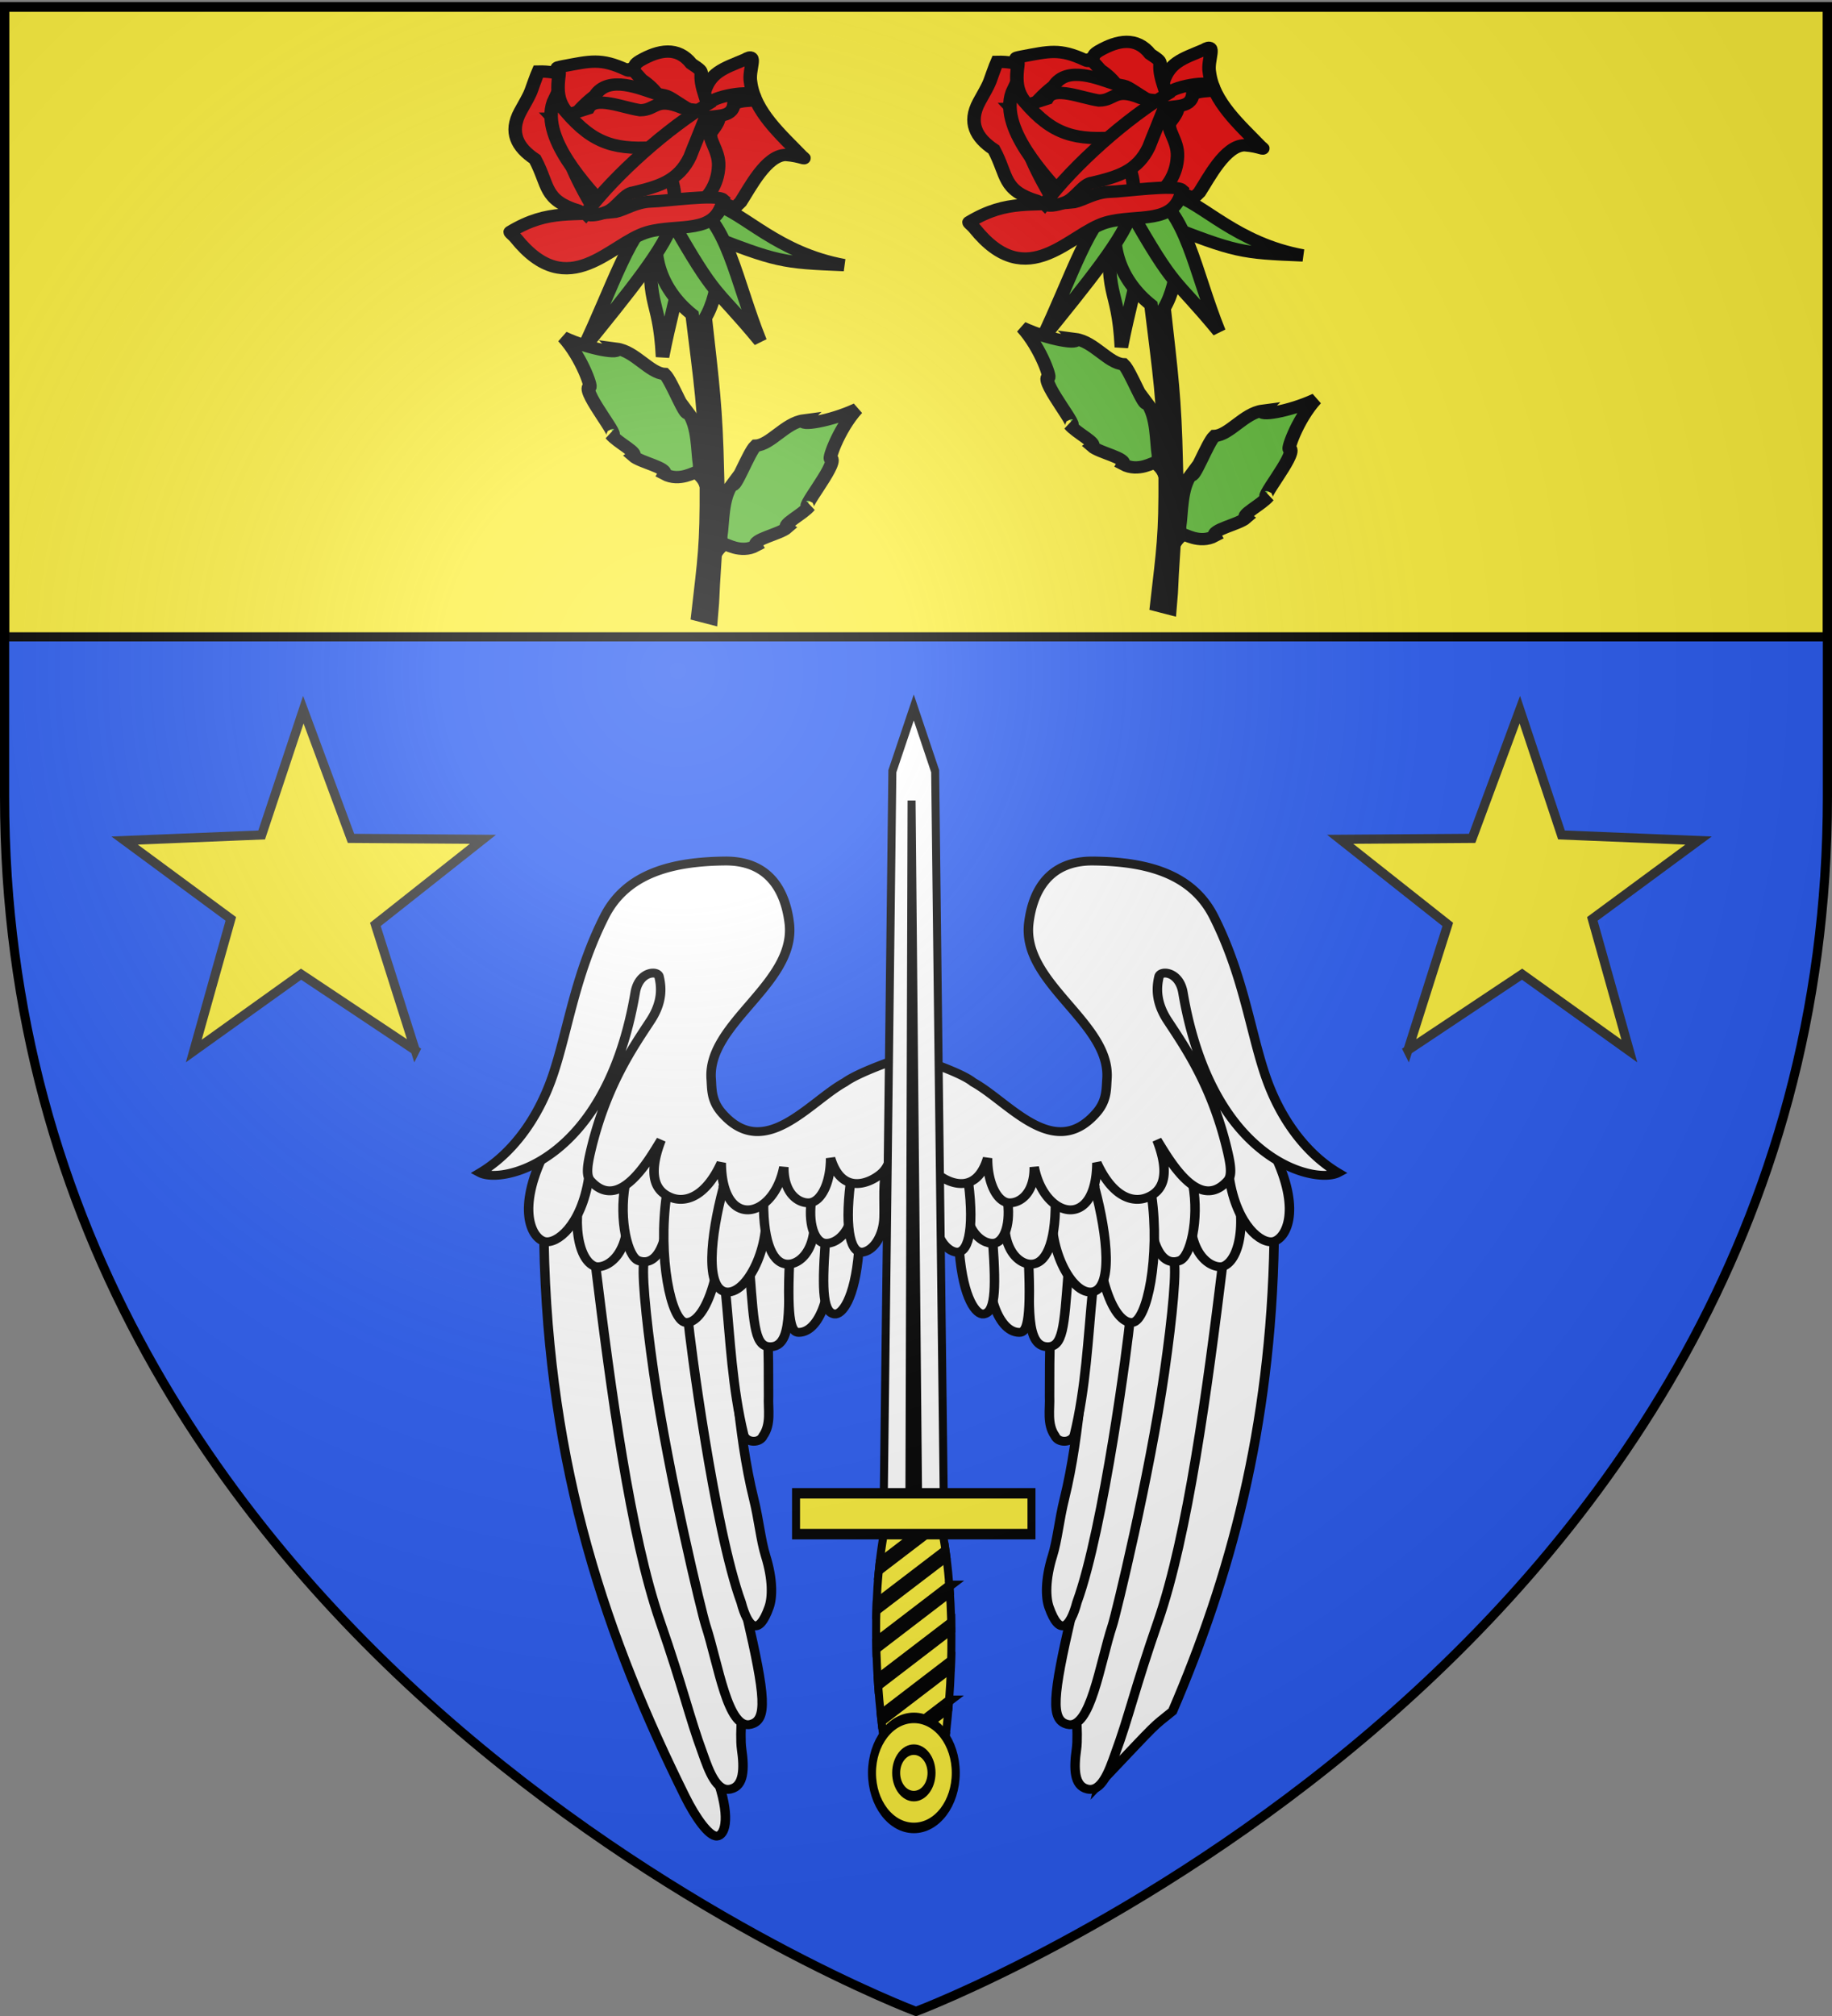 <svg xmlns="http://www.w3.org/2000/svg" xmlns:xlink="http://www.w3.org/1999/xlink" width="600" height="660" version="1.0"><rect width="100%" height="100%" fill="#808080" stroke="none"/><defs><linearGradient id="b"><stop offset="0" style="stop-color:white;stop-opacity:.314"/><stop offset=".19" style="stop-color:white;stop-opacity:.251"/><stop offset=".6" style="stop-color:#6b6b6b;stop-opacity:.125"/><stop offset="1" style="stop-color:black;stop-opacity:.125"/></linearGradient><linearGradient id="a"><stop offset="0" style="stop-color:#fd0000;stop-opacity:1"/><stop offset=".5" style="stop-color:#e77275;stop-opacity:.659"/><stop offset="1" style="stop-color:black;stop-opacity:.323"/></linearGradient><linearGradient id="c"><stop offset="0" style="stop-color:#000;stop-opacity:1"/><stop offset="1" style="stop-color:#000;stop-opacity:0"/></linearGradient><linearGradient id="d"><stop offset="0" style="stop-color:#000;stop-opacity:1"/><stop offset="1" style="stop-color:#000;stop-opacity:0"/></linearGradient><linearGradient id="e"><stop offset="0" style="stop-color:#000;stop-opacity:1"/><stop offset="1" style="stop-color:#000;stop-opacity:0"/></linearGradient><radialGradient xlink:href="#b" id="g" cx="221.445" cy="226.331" r="300" fx="221.445" fy="226.331" gradientTransform="matrix(1.353 0 0 1.349 -77.63 -85.747)" gradientUnits="userSpaceOnUse"/></defs><g style="display:inline"><path d="M1.5 2.313v258.406C1.5 546.17 300 658.5 300 658.5s298.5-112.33 298.5-397.781V2.313H1.5z" style="fill:#2b5df2;fill-opacity:1;fill-rule:evenodd;stroke:none;stroke-width:1px;stroke-linecap:butt;stroke-linejoin:miter;stroke-opacity:1"/><g style="fill:#fcef3c;display:inline"><path d="M1.5 2.188v206.125h597V2.188H1.5z" style="fill:#fcef3c;fill-opacity:1;fill-rule:evenodd;stroke:#000;stroke-width:3;stroke-linecap:butt;stroke-linejoin:miter;stroke-miterlimit:4;stroke-dasharray:none;stroke-opacity:1;display:inline" transform="translate(0 .188)"/></g></g><g style="stroke:#000;stroke-width:3;stroke-miterlimit:4;stroke-dasharray:none;stroke-opacity:1;display:inline"><g style="stroke:#000;stroke-width:3;stroke-miterlimit:4;stroke-dasharray:none;stroke-opacity:1;display:inline"><g style="stroke:#000;stroke-width:9.205;stroke-miterlimit:4;stroke-dasharray:none;stroke-opacity:1"><g style="stroke:#000;stroke-width:9.205;stroke-miterlimit:4;stroke-dasharray:none;stroke-opacity:1" transform="matrix(.536 0 0 .536 -558.885 -434.05)"><g id="f" style="stroke:#000;stroke-width:14.532;stroke-miterlimit:4;stroke-dasharray:none;stroke-opacity:1"><g style="stroke:#000;stroke-width:14.532;stroke-miterlimit:4;stroke-dasharray:none;stroke-opacity:1"><path d="M-59.62 485.69c78.133 33.737 83.543 34.6 150.063 37.533-72.228-14.654-106.385-61.069-138.864-71.702l-11.199 34.17zM-114.498 469.31c-9.427 110.724 6.455 84.662 9.991 162.292 13.58-77.412 37.79-148.927 21.784-179.123l-31.775 16.831z" style="fill:#5ab532;fill-rule:evenodd;stroke:#000;stroke-width:14.532;stroke-linecap:butt;stroke-linejoin:miter;stroke-miterlimit:4;stroke-dasharray:none;stroke-opacity:1" transform="matrix(.569 0 0 .517 1506.986 701.224)"/><path d="M-107.063 466.469c-12.879 44.003 1.71 86.7 34.344 115.156 8.917 80.192 13.734 112.308 15.14 192.5-4.637-3.615-7.787-5.82-7.093-14.938-2.379-15.808-1.102-45.562-12.344-61.78-2.125 8.464-17.683-37.734-25.25-45.626-15.835-.733-31.903-26.966-51.75-29.812 6.274 6.908-28.149 1.35-56.906-13.47 20.43 24.312 32.463 64.545 27.281 58.407-5.983 8.542 36.405 63.211 23.782 56.531 7.563 10.023 29.286 21.103 23.937 25.344 7.913 7.778 37.261 13.522 33.375 21.219 16.462 9.833 33.21-3.221 34.344-1.906 2.45 2.839 7.996 6.721 10.437 15.25.124.007.227-.002.344 0 .314 72.263-2.19 86.257-9.11 153.25l14.157 4.03c2.916-37.226.286-9.568 4.313-75.187 2.71-6.74 7.346-10.094 9.53-12.625 1.135-1.314 17.882 11.708 34.345 1.875-3.886-7.697 25.461-13.409 33.375-21.187-5.35-4.241 16.374-15.352 23.937-25.375-12.624 6.68 29.765-47.99 23.781-56.531-5.181 6.137 6.883-34.064 27.313-58.375-28.757 14.82-63.212 20.345-56.938 13.437-19.847 2.846-35.914 29.08-51.75 29.813-7.566 7.891-23.093 54.12-25.218 45.656-11.242 16.219-9.965 45.942-12.344 61.75.611 8.029-1.79 10.7-5.531 13.687 3.675-61.077 2.622-54.994 1.953-89.687-1.48-76.764-5.245-105.454-12.985-182.219 16.453-30.434 21.177-87.82 0-119.187h-48.468z" style="fill:#5ab532;fill-rule:evenodd;stroke:#000;stroke-width:14.532;stroke-linecap:butt;stroke-linejoin:miter;stroke-miterlimit:4;stroke-dasharray:none;stroke-opacity:1" transform="matrix(.569 0 0 .517 1506.986 701.224)"/><path d="M-93.461 469.156c-3.997 28.711-50.257 90.139-96.209 152.808 31.581-71.97 51.046-144.92 81.1-161.19l15.109 8.382z" style="fill:#5ab532;fill-rule:evenodd;stroke:#000;stroke-width:14.532;stroke-linecap:butt;stroke-linejoin:miter;stroke-miterlimit:4;stroke-dasharray:none;stroke-opacity:1" transform="matrix(.569 0 0 .517 1506.986 701.224)"/><path d="M-96.749 467.141c51.902 100.46 46.6 78.748 97.125 146.119-26.547-72.347-34.82-142.705-74.858-164.492l-22.267 18.373z" style="fill:#5ab532;fill-rule:evenodd;stroke:#000;stroke-width:14.532;stroke-linecap:butt;stroke-linejoin:miter;stroke-miterlimit:4;stroke-dasharray:none;stroke-opacity:1" transform="matrix(.569 0 0 .517 1506.986 701.224)"/></g><g style="fill:#e20909;stroke:#000;stroke-width:14.532;stroke-miterlimit:4;stroke-dasharray:none;stroke-opacity:1"><path d="M-66.429 448.79c3.355 17.079 10.715 3.572 25.715 2.858s7.857 10.714 20-2.857c9.894-16.712 27.697-55.558 48.571-55.715C45 394.505 51.43 400.22 45 394.505c-22.243-25.386-51.04-52.857-55-87.857-2.44-14.09 8.518-35.959-5.714-26.429-23.16 10.796-38.841 14.999-45 42.857-4.286 22.143-5-60-4.286 34.286.714 94.286-2.003 88.507-1.429 91.429z" style="fill:#e20909;fill-rule:evenodd;stroke:#000;stroke-width:14.532;stroke-linecap:butt;stroke-linejoin:miter;stroke-miterlimit:4;stroke-dasharray:none;stroke-opacity:1" transform="matrix(.569 0 0 .517 1506.986 701.224)"/><g style="fill:#e20909;stroke:#000;stroke-width:14.532;stroke-miterlimit:4;stroke-dasharray:none;stroke-opacity:1"><path d="M-148.571 463.076c-.15 3.805-26.429 7.858-46.429-4.285-37.416-12.55-31.183-29.336-46.429-60.715-19.039-13.874-27.936-31.74-15.714-56.428 12.143-23.572 10.714-22.143 14.286-32.857 3.571-10.715 3.393-10.179 5-14.286 44.518-1.198 63.051 32.467 68.571 66.429 11.429 71.428 21.994 69.519 20.715 102.142z" style="fill:#e20909;fill-rule:evenodd;stroke:#000;stroke-width:14.532;stroke-linecap:butt;stroke-linejoin:miter;stroke-miterlimit:4;stroke-dasharray:none;stroke-opacity:1" transform="matrix(.569 0 0 .517 1506.986 701.224)"/><path d="M-60 340.934c0-5.47 10 12.142.714-19.286C-68.57 290.219-55 298.79-73.57 285.219c-14.687-20.509-34.72-16.44-55-3.571-10.715 7.143 0 7.143-15.715 11.428-15.714 4.286-8.571-5-18.571 5-10 10-10 8.572-10.714 15-.715 6.429-10.715-22.857-1.429 13.572 9.286 36.428 0 27.857 10 45.714s-9.286-15 12.857 27.143 11.429 35.714 26.429 47.857c15 12.143 3.571 13.572 23.571 13.572s9.438 11.44 22.143-2.143c42.114-45.027 30.714-35 27.143-60.715-3.572-25.714-6.429-18.571-6.429-36.428 0-17.857-.714-19.755-.714-20.714z" style="fill:#e20909;fill-rule:evenodd;stroke:#000;stroke-width:14.532;stroke-linecap:butt;stroke-linejoin:miter;stroke-miterlimit:4;stroke-dasharray:none;stroke-opacity:1" transform="matrix(.569 0 0 .517 1506.986 701.224)"/><path d="M-189.286 361.648c-24.584-23.043-30.063-32.923-26.428-62.857 1.428-10-7.857-7.857 5-10.715 28.314-5.773 39.956-9.68 67.143 4.286 9.285 5 0-9.286 16.428 11.429 32.096 24.042 22.232 45.8 25 70.714 0 23.571 2.143-1.429-1.428 27.857-3.572 29.286-3.572 29.286-6.429 35.714-2.857 6.429 30 6.429-7.143 6.429-61.956 32.896-63.413-28.806-72.143-82.857z" style="fill:#e20909;fill-rule:evenodd;stroke:#000;stroke-width:14.532;stroke-linecap:butt;stroke-linejoin:miter;stroke-miterlimit:4;stroke-dasharray:none;stroke-opacity:1" transform="matrix(.569 0 0 .517 1506.986 701.224)"/><path d="M-204.438 354.995c4.352 20.364 31.805 61.954 35.143 72.989 54.159 120.445 157.963-41.36 91.867-89.514-23.446-15.793-18.365-14.921-33.61-17.537-16.2-5.56-51.574-22.929-65.866 1.888-50.51 43.613-29.832 77.479-27.534 32.174z" style="fill:#e20909;fill-rule:evenodd;stroke:#000;stroke-width:14.532;stroke-linecap:butt;stroke-linejoin:miter;stroke-miterlimit:4;stroke-dasharray:none;stroke-opacity:1" transform="matrix(.569 0 0 .517 1506.986 701.224)"/><path d="M-221.429 350.22c26.041 30.142-7.608 12.82 45.715 111.428 91.575 22.26 129.995-13.266 131.479-55.592.681-19.428-13.099-32.648-7.36-40.802 21.473-30.518-6.771-21.286-31.976-27.892-28.572-12.857-27.858 2.857-45 2.857-18.739-3.037-48.06-17.171-55.715-2.143-51.26 18.561-13.201-3.35-37.143 12.143z" style="fill:#e20909;fill-rule:evenodd;stroke:#000;stroke-width:14.532;stroke-linecap:butt;stroke-linejoin:miter;stroke-miterlimit:4;stroke-dasharray:none;stroke-opacity:1" transform="matrix(.569 0 0 .517 1506.986 701.224)"/><path d="M-109.286 395.22c-11.856-12.487 20.715.714-13.571-10.715-42.69 1.325-64.704-11.342-97.143-58.571-20.138 45.35 38.558 108.059 51.429 126.428 26.863 20.148 23.571 13.572 39.285 13.572 15.715 0 31.429 5 36.429-12.143 5-17.143-5.03-46.567-16.429-58.572z" style="fill:#e20909;fill-rule:evenodd;stroke:#000;stroke-width:14.532;stroke-linecap:butt;stroke-linejoin:miter;stroke-miterlimit:4;stroke-dasharray:none;stroke-opacity:1" transform="matrix(.569 0 0 .517 1506.986 701.224)"/><path d="M-267.857 483.79c41.906-27.812 66.97-17.626 112.857-23.57 9.286-2.144 21.429-11.43 37.857-12.144 15.174-.264 70.96-9.27 77.857-2.142-7.77 42.127-48.43 27.856-81.479 38.347-39.118 12.417-84.43 85.016-141.306 7.041-2.454-3.365-7.255-6.932-5.786-7.531z" style="fill:#e20909;fill-rule:evenodd;stroke:#000;stroke-width:14.532;stroke-linecap:butt;stroke-linejoin:miter;stroke-miterlimit:4;stroke-dasharray:none;stroke-opacity:1" transform="matrix(.569 0 0 .517 1506.986 701.224)"/><path d="M-187.143 462.362c32.107-46.612 87.84-100.761 134.286-131.428 3.75-7.265 53.258-17.786 46.428-3.572-1.785 3.036-12.678.179-21.428 5.714-2.112 18.409-23.993 11.627-30.714 17.143-1.429 4.286-14.286 38.572-16.429 45-12.185 27.97-32.163 34.655-60.714 42.143-9.286.714-17.857 18.214-28.572 22.857-10.714 4.643-20.51 5.443-22.857 2.143z" style="fill:#e20909;fill-rule:evenodd;stroke:#000;stroke-width:14.532;stroke-linecap:butt;stroke-linejoin:miter;stroke-miterlimit:4;stroke-dasharray:none;stroke-opacity:1" transform="matrix(.569 0 0 .517 1506.986 701.224)"/></g></g></g><use xlink:href="#f" width="600" height="660" style="stroke:#000;stroke-width:9.205;stroke-miterlimit:4;stroke-dasharray:none;stroke-opacity:1" transform="translate(280.353 -5.922)"/><g style="fill:#fff;stroke:#000;stroke-width:3.405;stroke-miterlimit:4;stroke-dasharray:none;stroke-opacity:1"><g style="fill:#fff;stroke:#000;stroke-width:3.405;stroke-miterlimit:4;stroke-dasharray:none;stroke-opacity:1;display:inline"><g style="fill:#fff;stroke:#000;stroke-width:3.99;stroke-miterlimit:4;stroke-dasharray:none;stroke-opacity:1"><path d="M-670.82 426.388c10.753-21.514 19.884-30.495 22.412 11.537l51.448 232.74c4.96 16.466 2.205 23.186-.842 23.422-3.332.258-9.091-8.404-13.43-17.739-32.468-69.865-57.894-146.58-59.588-249.96z" style="fill:#fff;fill-opacity:1;fill-rule:evenodd;stroke:#000;stroke-width:3.99;stroke-linecap:butt;stroke-linejoin:miter;stroke-miterlimit:4;stroke-dasharray:none;stroke-opacity:1" transform="matrix(1.448 0 0 1.358 2346.41 988.68)"/><path d="M-649.014 437.638c6.34 55.17 14.658 121.301 27.128 159.685 9.972 30.696 12.4 43.204 18.009 59.401 2.75 8.346 5.935 17.66 11.89 16.201 5.574-1.365 5.777-9.147 4.568-18.037-.902-6.63.614-25.468 1.175-21.252.562 4.216-42.134-198.213-42.134-198.213-4.94-29.34-12.71-14.751-20.636 2.215z" style="fill:#fff;fill-opacity:1;fill-rule:evenodd;stroke:#000;stroke-width:3.99;stroke-linecap:butt;stroke-linejoin:miter;stroke-miterlimit:4;stroke-dasharray:none;stroke-opacity:1" transform="matrix(1.448 0 0 1.358 2346.41 988.68)"/><path d="M-585.306 594.603c7.995 36.765 8.84 47.256 1.775 49.224-9.81 2.733-13.64-27.038-19.067-44.68-1.49-4.844-15.59-66.774-21.903-113.5-3.532-26.154-5.328-47.5-3.862-50.811 4.337-9.793 16.545-42.02 22.77 58.137.805 12.94 8.386 52.465 20.287 101.63z" style="fill:#fff;fill-opacity:1;fill-rule:evenodd;stroke:#000;stroke-width:3.99;stroke-linecap:butt;stroke-linejoin:miter;stroke-miterlimit:4;stroke-dasharray:none;stroke-opacity:1" transform="matrix(1.448 0 0 1.358 2346.41 988.68)"/><path d="M-609.84 462.923c22.104-67.454 13.775 20.328 27.53 79.455 2.224 9.559 2.955 18.586 5.037 25.71 3.095 10.588 2.889 18.712 1.463 23.013-4.463 13.461-8.924 9.415-11.804-2.19-11.27-32.686-21.985-120.467-22.227-125.988z" style="fill:#fff;fill-opacity:1;fill-rule:evenodd;stroke:#000;stroke-width:3.99;stroke-linecap:butt;stroke-linejoin:miter;stroke-miterlimit:4;stroke-dasharray:none;stroke-opacity:1" transform="matrix(1.448 0 0 1.358 2346.41 988.68)"/><path d="M-579.352 438.37c-6.866-5.621-11.848 5.28-14.848 10.66 1.975 21.63 2.824 43.494 7.696 64.731 1.194 3.48 6.763 3.753 8.173.311 3.506-5.311 2.026-11.93 2.288-17.899-.015-19.264.093-38.781-3.309-57.803z" style="fill:#fff;fill-opacity:1;fill-rule:evenodd;stroke:#000;stroke-width:3.99;stroke-linecap:butt;stroke-linejoin:miter;stroke-miterlimit:4;stroke-dasharray:none;stroke-opacity:1" transform="matrix(1.448 0 0 1.358 2346.41 988.68)"/><path d="M-583.905 441.12c1.067-25.83 5.02-36.984 17.597-4.25-2.847 9.844 2.154 36.457-8.53 37.125-6.946.435-7.319-8.681-9.067-32.875z" style="fill:#fff;fill-opacity:1;fill-rule:evenodd;stroke:#000;stroke-width:3.99;stroke-linecap:butt;stroke-linejoin:miter;stroke-miterlimit:4;stroke-dasharray:none;stroke-opacity:1" transform="matrix(1.448 0 0 1.358 2346.41 988.68)"/><path d="M-567.219 436.288c-1.064 26.982.871 31.267 3.913 31.258 9.616-.03 15.53-21.33 12.09-40.272-5.72-16.132-11.04-12.4-16.003 9.014z" style="fill:#fff;fill-opacity:1;fill-rule:evenodd;stroke:#000;stroke-width:3.99;stroke-linecap:butt;stroke-linejoin:miter;stroke-miterlimit:4;stroke-dasharray:none;stroke-opacity:1" transform="matrix(1.448 0 0 1.358 2346.41 988.68)"/><path d="M-537.955 430.902c-1.687 22.143-7.347 28.79-10.236 28.368-4.682-.684-5.414-9.456-3.924-31.978 6.394-9.071 13.888-24.898 14.16 3.61zM-652.268 395.144c5.119-3.778 13.283-7.722 15.718 6.576 5.434 31.915-9.08 37.923-13.109 35.981-7.872-3.793-9.901-25.616-2.61-42.557z" style="fill:#fff;fill-opacity:1;fill-rule:evenodd;stroke:#000;stroke-width:3.99;stroke-linecap:butt;stroke-linejoin:miter;stroke-miterlimit:4;stroke-dasharray:none;stroke-opacity:1" transform="matrix(1.448 0 0 1.358 2346.41 988.68)"/><path d="M-636.563 401.121c14.086-34.731 22.378-42.113 18.996 5.611-1.12 28.808-8.859 30.266-13.375 28.538-4.517-1.728-8.276-18.195-5.62-34.149z" style="fill:#fff;fill-opacity:1;fill-rule:evenodd;stroke:#000;stroke-width:3.99;stroke-linecap:butt;stroke-linejoin:miter;stroke-miterlimit:4;stroke-dasharray:none;stroke-opacity:1" transform="matrix(1.448 0 0 1.358 2346.41 988.68)"/><path d="M-594.278 402.366c-1.106 47.07-10.468 61.289-16.705 60.707-6.237-.582-11.795-29.646-8.1-57.21 9.958-10.593 18.56-19.16 23.4-20.286 4.728-1.1 13.636 6.405 1.405 16.79z" style="fill:#fff;fill-opacity:1;fill-rule:evenodd;stroke:#000;stroke-width:3.99;stroke-linecap:butt;stroke-linejoin:miter;stroke-miterlimit:4;stroke-dasharray:none;stroke-opacity:1" transform="matrix(1.448 0 0 1.358 2346.41 988.68)"/><path d="M-595.17 402.684c7.559-3.859 17.415-15.338 17.215 6.546 3.814 16.096-6.025 40.74-15.671 40.165-9.375-.905-6.88-25.208-1.544-46.71z" style="fill:#fff;fill-opacity:1;fill-rule:evenodd;stroke:#000;stroke-width:3.99;stroke-linecap:butt;stroke-linejoin:miter;stroke-miterlimit:4;stroke-dasharray:none;stroke-opacity:1" transform="matrix(1.448 0 0 1.358 2346.41 988.68)"/><g style="fill:#fff;fill-opacity:1;stroke:#000;stroke-width:1.563;stroke-miterlimit:4;stroke-dasharray:none;stroke-opacity:1"><path d="M99.768 216.79c-1.388 7.181 1.64 10.84 4.1 10.857 2.459.016 4.06-3.601 3.881-10.975-2.107-14.534-4.942-9.889-7.981.118z" style="fill:#fff;fill-opacity:1;fill-rule:evenodd;stroke:#000;stroke-width:1.563;stroke-linecap:butt;stroke-linejoin:miter;stroke-miterlimit:4;stroke-dasharray:none;stroke-opacity:1" transform="matrix(-3.695 .07 .074 3.467 1891.336 785.402)"/><path d="M93.078 213.62c-1.173 7.75 2.53 10.781 4.665 10.466 1.491-.22 2.678-2.808 2.142-7.179-2.889-16.802-4.831-9.616-6.807-3.286z" style="fill:#fff;fill-opacity:1;fill-rule:evenodd;stroke:#000;stroke-width:1.563;stroke-linecap:butt;stroke-linejoin:miter;stroke-miterlimit:4;stroke-dasharray:none;stroke-opacity:1" transform="matrix(-3.695 .07 .074 3.467 1891.336 785.402)"/><path d="M93.312 213.503c.57-6.148-2.328-5.358-6.103-2.817.79 2.923.541 5.996.675 9.045.134 3.05 1.682 5.606 3.447 6.016 2.116.492 3.165-3.632 1.981-12.244z" style="fill:#fff;fill-opacity:1;fill-rule:evenodd;stroke:#000;stroke-width:1.563;stroke-linecap:butt;stroke-linejoin:miter;stroke-miterlimit:4;stroke-dasharray:none;stroke-opacity:1" transform="matrix(-3.695 .07 .074 3.467 1891.336 785.402)"/></g><path d="M-671.863 389.545c21.335-68.458 45.27-97.96 53.965-95.383 7.556 2.24 7.982 32.707-34.01 103.972-3.138 21.42-13.554 29.8-18.606 28.548-5.053-1.252-11.628-12.997-1.349-37.137zM-362.689 426.388c-10.753-21.514-19.884-30.495-22.412 11.537l-51.448 232.74c26.633-29.935 21.705-24.699 30.993-32.752 24.117-59.857 41.477-126.718 42.867-211.525z" style="fill:#fff;fill-opacity:1;fill-rule:evenodd;stroke:#000;stroke-width:3.99;stroke-linecap:butt;stroke-linejoin:miter;stroke-miterlimit:4;stroke-dasharray:none;stroke-opacity:1" transform="matrix(1.448 0 0 1.358 2346.41 988.68)"/><path d="M-384.495 437.638c-6.34 55.17-14.658 121.301-27.127 159.685-9.973 30.696-12.401 43.204-18.01 59.401-2.75 8.346-5.935 17.66-11.89 16.201-5.574-1.365-5.777-9.147-4.568-18.037.902-6.63-.614-25.468-1.175-21.252-.562 4.216 42.134-198.213 42.134-198.213 4.94-29.34 12.71-14.751 20.636 2.215z" style="fill:#fff;fill-opacity:1;fill-rule:evenodd;stroke:#000;stroke-width:3.99;stroke-linecap:butt;stroke-linejoin:miter;stroke-miterlimit:4;stroke-dasharray:none;stroke-opacity:1" transform="matrix(1.448 0 0 1.358 2346.41 988.68)"/><path d="M-448.203 594.603c-7.995 36.765-8.84 47.256-1.775 49.224 9.81 2.733 13.64-27.038 19.067-44.68 1.49-4.844 15.59-66.774 21.903-113.5 3.532-26.154 5.328-47.5 3.862-50.811-4.337-9.793-16.545-42.02-22.77 58.137-.805 12.94-8.386 52.465-20.287 101.63z" style="fill:#fff;fill-opacity:1;fill-rule:evenodd;stroke:#000;stroke-width:3.99;stroke-linecap:butt;stroke-linejoin:miter;stroke-miterlimit:4;stroke-dasharray:none;stroke-opacity:1" transform="matrix(1.448 0 0 1.358 2346.41 988.68)"/><path d="M-423.668 462.923c-22.105-67.454-13.776 20.328-27.531 79.455-2.224 9.559-2.955 18.586-5.037 25.71-3.095 10.588-2.888 18.712-1.462 23.013 4.462 13.461 8.923 9.415 11.803-2.19 11.27-32.686 21.985-120.467 22.227-125.988z" style="fill:#fff;fill-opacity:1;fill-rule:evenodd;stroke:#000;stroke-width:3.99;stroke-linecap:butt;stroke-linejoin:miter;stroke-miterlimit:4;stroke-dasharray:none;stroke-opacity:1" transform="matrix(1.448 0 0 1.358 2346.41 988.68)"/><path d="M-454.157 438.37c6.866-5.621 11.848 5.28 14.848 10.66-1.975 21.63-2.824 43.494-7.696 64.731-1.194 3.48-6.763 3.753-8.173.311-3.506-5.311-2.026-11.93-2.288-17.899.015-19.264-.093-38.781 3.309-57.803z" style="fill:#fff;fill-opacity:1;fill-rule:evenodd;stroke:#000;stroke-width:3.99;stroke-linecap:butt;stroke-linejoin:miter;stroke-miterlimit:4;stroke-dasharray:none;stroke-opacity:1" transform="matrix(1.448 0 0 1.358 2346.41 988.68)"/><path d="M-449.604 441.12c-1.067-25.83-5.02-36.984-17.597-4.25 2.847 9.844-2.154 36.457 8.53 37.125 6.946.435 7.319-8.681 9.067-32.875z" style="fill:#fff;fill-opacity:1;fill-rule:evenodd;stroke:#000;stroke-width:3.99;stroke-linecap:butt;stroke-linejoin:miter;stroke-miterlimit:4;stroke-dasharray:none;stroke-opacity:1" transform="matrix(1.448 0 0 1.358 2346.41 988.68)"/><path d="M-466.29 436.288c1.064 26.982-.871 31.267-3.913 31.258-9.616-.03-15.53-21.33-12.09-40.272 5.72-16.132 11.04-12.4 16.003 9.014z" style="fill:#fff;fill-opacity:1;fill-rule:evenodd;stroke:#000;stroke-width:3.99;stroke-linecap:butt;stroke-linejoin:miter;stroke-miterlimit:4;stroke-dasharray:none;stroke-opacity:1" transform="matrix(1.448 0 0 1.358 2346.41 988.68)"/><path d="M-495.554 430.902c1.687 22.143 7.347 28.79 10.236 28.368 4.682-.684 5.415-9.456 3.924-31.978-6.394-9.071-13.888-24.898-14.16 3.61zM-381.24 395.144c-5.12-3.778-13.284-7.722-15.719 6.576-5.434 31.915 9.08 37.923 13.109 35.981 7.872-3.793 9.901-25.616 2.61-42.557z" style="fill:#fff;fill-opacity:1;fill-rule:evenodd;stroke:#000;stroke-width:3.99;stroke-linecap:butt;stroke-linejoin:miter;stroke-miterlimit:4;stroke-dasharray:none;stroke-opacity:1" transform="matrix(1.448 0 0 1.358 2346.41 988.68)"/><path d="M-396.946 401.121c-14.086-34.731-22.378-42.113-18.996 5.611 1.12 28.808 8.859 30.266 13.375 28.538 4.517-1.728 8.276-18.195 5.62-34.149z" style="fill:#fff;fill-opacity:1;fill-rule:evenodd;stroke:#000;stroke-width:3.99;stroke-linecap:butt;stroke-linejoin:miter;stroke-miterlimit:4;stroke-dasharray:none;stroke-opacity:1" transform="matrix(1.448 0 0 1.358 2346.41 988.68)"/><path d="M-439.231 402.366c1.106 47.07 10.468 61.289 16.705 60.707 6.237-.582 11.795-29.646 8.1-57.21-9.958-10.593-18.56-19.16-23.4-20.286-4.728-1.1-13.636 6.405-1.405 16.79z" style="fill:#fff;fill-opacity:1;fill-rule:evenodd;stroke:#000;stroke-width:3.99;stroke-linecap:butt;stroke-linejoin:miter;stroke-miterlimit:4;stroke-dasharray:none;stroke-opacity:1" transform="matrix(1.448 0 0 1.358 2346.41 988.68)"/><path d="M-438.339 402.684c-7.559-3.859-17.415-15.338-17.215 6.546-3.814 16.096 6.025 40.74 15.671 40.165 9.375-.905 6.88-25.208 1.544-46.71z" style="fill:#fff;fill-opacity:1;fill-rule:evenodd;stroke:#000;stroke-width:3.99;stroke-linecap:butt;stroke-linejoin:miter;stroke-miterlimit:4;stroke-dasharray:none;stroke-opacity:1" transform="matrix(1.448 0 0 1.358 2346.41 988.68)"/><g style="fill:#fff;fill-opacity:1;stroke:#000;stroke-width:1.563;stroke-miterlimit:4;stroke-dasharray:none;stroke-opacity:1"><path d="M99.768 216.79c-1.388 7.181 1.64 10.84 4.1 10.857 2.459.016 4.06-3.601 3.881-10.975-2.107-14.534-4.942-9.889-7.981.118z" style="fill:#fff;fill-opacity:1;fill-rule:evenodd;stroke:#000;stroke-width:1.563;stroke-linecap:butt;stroke-linejoin:miter;stroke-miterlimit:4;stroke-dasharray:none;stroke-opacity:1" transform="matrix(3.695 .07 -.074 3.467 1305.48 785.402)"/><path d="M93.078 213.62c-1.173 7.75 2.53 10.781 4.665 10.466 1.491-.22 2.678-2.808 2.142-7.179-2.889-16.802-4.831-9.616-6.807-3.286z" style="fill:#fff;fill-opacity:1;fill-rule:evenodd;stroke:#000;stroke-width:1.563;stroke-linecap:butt;stroke-linejoin:miter;stroke-miterlimit:4;stroke-dasharray:none;stroke-opacity:1" transform="matrix(3.695 .07 -.074 3.467 1305.48 785.402)"/><path d="M93.312 213.503c.57-6.148-2.328-5.358-6.103-2.817.79 2.923.541 5.996.675 9.045.134 3.05 1.682 5.606 3.447 6.016 2.116.492 3.165-3.632 1.981-12.244z" style="fill:#fff;fill-opacity:1;fill-rule:evenodd;stroke:#000;stroke-width:1.563;stroke-linecap:butt;stroke-linejoin:miter;stroke-miterlimit:4;stroke-dasharray:none;stroke-opacity:1" transform="matrix(3.695 .07 -.074 3.467 1305.48 785.402)"/></g><path d="M-361.646 389.545c-21.335-68.458-45.27-97.96-53.965-95.383-7.556 2.24-7.982 32.707 34.01 103.972 3.138 21.42 13.554 29.8 18.606 28.548 5.053-1.252 11.628-12.997 1.349-37.137z" style="fill:#fff;fill-opacity:1;fill-rule:evenodd;stroke:#000;stroke-width:3.99;stroke-linecap:butt;stroke-linejoin:miter;stroke-miterlimit:4;stroke-dasharray:none;stroke-opacity:1" transform="matrix(1.448 0 0 1.358 2346.41 988.68)"/><path d="M-567.063 255.531c-21.244.275-41.293 5.026-50.75 25-12.346 26.079-15.284 50.536-21.53 70.625-6.577 21.147-18.122 36.458-30.97 44.594 8.99 5.09 53.25-4.1 65.5-81.063 1.515-9.511 9.395-10.168 10.063-7.156.99 4.458 1.659 11.207-3.563 19.719-7.22 11.771-19.01 29.518-25.468 59.531-1.426 6.626-1.633 10.478.093 12.531 12.138 14.437 24.553-9.226 29.813-18.28-5.862 16.063-2.431 23.284 4.5 25.968 6.116 2.369 14.432-.745 20.875-15.688.192 30.315 22.111 25.343 26.406 1.875-.13 11.952 6.256 16.444 10.813 16.063 4.795-.4 8.947-8.767 8.906-20.063 5.109 17.909 18.086 10.394 21.906 6.375 2.262-2.379 3.242-5.454 3.799-8.933-1.493 6.306-.49 16.218 6.791 15.765 6.345.55 8.45-8.783 7.378-14.087 2.657 3.032 2.077 4.771 4.438 7.255 3.82 4.02 16.83 11.534 21.938-6.375-.041 11.296 4.111 19.662 8.906 20.063 4.557.381 10.912-4.11 10.781-16.063 4.296 23.468 26.246 28.44 26.438-1.875 6.443 14.943 14.727 18.057 20.844 15.688 6.93-2.684 10.393-9.905 4.531-25.969 5.26 9.055 17.675 32.718 29.813 18.281 1.726-2.053 1.519-5.905.093-12.53-6.458-30.014-18.248-47.76-25.469-59.532-5.22-8.512-4.582-15.26-3.593-19.719.668-3.012 8.58-2.355 10.094 7.156 12.25 76.963 56.51 86.153 65.5 81.063-12.848-8.136-24.425-23.447-31-44.594-6.247-20.089-9.154-44.546-21.5-70.625-9.457-19.974-29.538-24.725-50.782-25-18.783-.242-25.593 13.493-27.25 27.875-3.135 27.218 34.748 44.848 32.969 70.219-.31 4.419.064 9.596-4.469 15.156-17.967 22.039-36.882-4.914-52-13.75-4.155-3.666-16.106-8.056-19.094-9.25a34.878 34.878 0 0 0-7.937-.5 35.15 35.15 0 0 0-7.969.5c-2.71 1.022-14.305 5.513-19.094 9.25-15.117 8.836-34.001 35.789-51.968 13.75-4.533-5.56-4.16-10.737-4.469-15.156-1.78-25.37 36.073-43.001 32.938-70.219-1.657-14.382-8.467-28.117-27.25-27.875z" style="fill:#fff;fill-opacity:1;fill-rule:evenodd;stroke:#000;stroke-width:3.99;stroke-linecap:butt;stroke-linejoin:miter;stroke-miterlimit:4;stroke-dasharray:none;stroke-opacity:1" transform="matrix(1.448 0 0 1.358 2306.603 988.68)"/></g></g></g><g style="stroke:#000;stroke-width:4.912;stroke-miterlimit:4;stroke-dasharray:none;stroke-opacity:1"><g style="stroke:#000;stroke-width:4.912;stroke-miterlimit:4;stroke-dasharray:none;stroke-opacity:1;display:inline"><g style="stroke:#000;stroke-width:4.912;stroke-miterlimit:4;stroke-dasharray:none;stroke-opacity:1"><path d="M285.196 568.555c-8.594-36.617-12.163-80.882-2.85-117.047 9.58-37.202 25.18-37.202 34.76 0 9.31 36.16 7.02 80.432-1.09 117.047h-30.82z" style="fill:#fcef3c;fill-opacity:1;fill-rule:nonzero;stroke:#000;stroke-width:4.912;stroke-miterlimit:4;stroke-dasharray:none;stroke-opacity:1" transform="matrix(.994 0 0 1.305 1302.83 1153.425)"/><path d="M281.484 442.64h37.032L313.15 97.635 300 67.811l-13.15 29.824-5.366 345.005z" style="fill:#fff;fill-opacity:1;fill-rule:nonzero;stroke:#000;stroke-width:4.912;stroke-miterlimit:4;stroke-dasharray:none;stroke-opacity:1" transform="matrix(.994 0 0 1.305 1302.83 1153.425)"/><path d="m297.318 439.527 1.337-328.172 4.027 328.172h-5.364z" style="fill:#000;fill-opacity:1;fill-rule:evenodd;stroke:#000;stroke-width:4.912;stroke-linecap:butt;stroke-linejoin:miter;stroke-miterlimit:4;stroke-dasharray:none;stroke-opacity:1" transform="matrix(.994 0 0 1.305 1302.83 1153.425)"/><path d="m315.766 446.744-36.75 21.437c-.165 1.114-.324 2.221-.47 3.344l37.97-22.094c-.253-.92-.49-1.815-.75-2.687zm3.75 15.719-42.375 24.656c-.055 1.052-.085 2.1-.125 3.156l43-25c-.161-.934-.326-1.886-.5-2.812zm2.375 16.468-44.97 26.22c.024 1.019.029 2.041.063 3.062l45.188-26.344c-.088-.983-.18-1.96-.281-2.938zm1.125 17.282-45.157 26.312c.083.981.158 1.959.25 2.938l44.97-26.25c-.02-1.003-.033-2-.063-3zm-.063 17.875-43.219 25.218c.132.943.267 1.875.407 2.813l42.687-24.844c.05-1.061.087-2.125.125-3.187zm-1.25 18.625-39.281 22.875c.179.931.377 1.857.562 2.78l38.344-22.343c.122-1.104.265-2.203.375-3.312zm-2.562 19.375-28.25 16.468h5.312l22.375-13c.201-1.146.374-2.312.563-3.468z" style="fill:#000;fill-opacity:1;fill-rule:nonzero;stroke:#000;stroke-width:4.912;stroke-miterlimit:4;stroke-dasharray:none;stroke-opacity:1;display:inline" transform="matrix(.994 0 0 1.305 1302.83 1153.425)"/><path d="M227.635-454.717h144.731v19.114H227.635z" style="fill:#fcef3c;fill-opacity:1;fill-rule:nonzero;stroke:#000;stroke-width:4.912;stroke-miterlimit:4;stroke-dasharray:none;stroke-opacity:1" transform="matrix(.994 0 0 -1.305 1302.83 1153.425)"/><g style="fill:#fcef3c;fill-opacity:1;stroke:#000;stroke-width:5.494;stroke-miterlimit:4;stroke-dasharray:none;stroke-opacity:1"><path d="M317.693 37.924c.006 15.904-12.885 28.8-28.79 28.8-15.903 0-28.795-12.896-28.789-28.8-.006-15.904 12.886-28.8 28.79-28.8s28.795 12.896 28.789 28.8z" style="fill:#fcef3c;fill-opacity:1;fill-rule:nonzero;stroke:#000;stroke-width:5.494;stroke-miterlimit:4;stroke-dasharray:none;stroke-opacity:1" transform="matrix(.889 0 0 -1.167 1344.264 1936.916)"/><path d="M161.624 35.904c.003 7.813-6.33 14.148-14.142 14.148-7.812 0-14.145-6.335-14.142-14.148-.003-7.812 6.33-14.147 14.142-14.147 7.813 0 14.145 6.335 14.142 14.147z" style="fill:#fcef3c;fill-opacity:1;fill-rule:nonzero;stroke:#000;stroke-width:6.394;stroke-miterlimit:4;stroke-dasharray:none;stroke-opacity:1" transform="matrix(.764 0 0 -1.003 1488.406 1928.66)"/></g></g></g></g><path d="m111.66 323.405-37.407-24.911L39.1 323.657l12.133-43.274-34.795-25.658 44.905-1.833 13.65-41.02 15.62 42.14 43.231.306-35.252 27.878 13.069 41.21z" style="opacity:1;fill:#fcef3c;fill-opacity:1;fill-rule:nonzero;stroke:#313131;stroke-width:3;stroke-linecap:butt;stroke-linejoin:miter;marker:none;marker-start:none;marker-mid:none;marker-end:none;stroke-miterlimit:4;stroke-dasharray:none;stroke-dashoffset:0;stroke-opacity:1;visibility:visible;display:inline;overflow:visible;enable-background:accumulate" transform="matrix(1.865 0 0 1.865 1088.178 848.128)"/><g style="stroke:#000;stroke-width:9.205;stroke-miterlimit:4;stroke-dasharray:none;stroke-opacity:1;display:inline"><path d="m111.66 323.405-37.407-24.911L39.1 323.657l12.133-43.274-34.795-25.658 44.905-1.833 13.65-41.02 15.62 42.14 43.231.306-35.252 27.878 13.069 41.21z" style="opacity:1;fill:#fcef3c;fill-opacity:1;fill-rule:nonzero;stroke:#313131;stroke-width:3;stroke-linecap:butt;stroke-linejoin:miter;marker:none;marker-start:none;marker-mid:none;marker-end:none;stroke-miterlimit:4;stroke-dasharray:none;stroke-dashoffset:0;stroke-opacity:1;visibility:visible;display:inline;overflow:visible;enable-background:accumulate" transform="matrix(-1.865 0 0 1.865 2111.207 848.128)"/></g></g></g></g></g><path d="M300 658.5s298.5-112.32 298.5-397.772V2.176H1.5v258.552C1.5 546.18 300 658.5 300 658.5z" style="opacity:1;fill:url(#g);fill-opacity:1;fill-rule:evenodd;stroke:none;stroke-width:1px;stroke-linecap:butt;stroke-linejoin:miter;stroke-opacity:1"/><path d="M300 658.5S1.5 546.18 1.5 260.728V2.176h597v258.552C598.5 546.18 300 658.5 300 658.5z" style="opacity:1;fill:none;fill-opacity:1;fill-rule:evenodd;stroke:#000;stroke-width:3;stroke-linecap:butt;stroke-linejoin:miter;stroke-miterlimit:4;stroke-dasharray:none;stroke-opacity:1"/></svg>